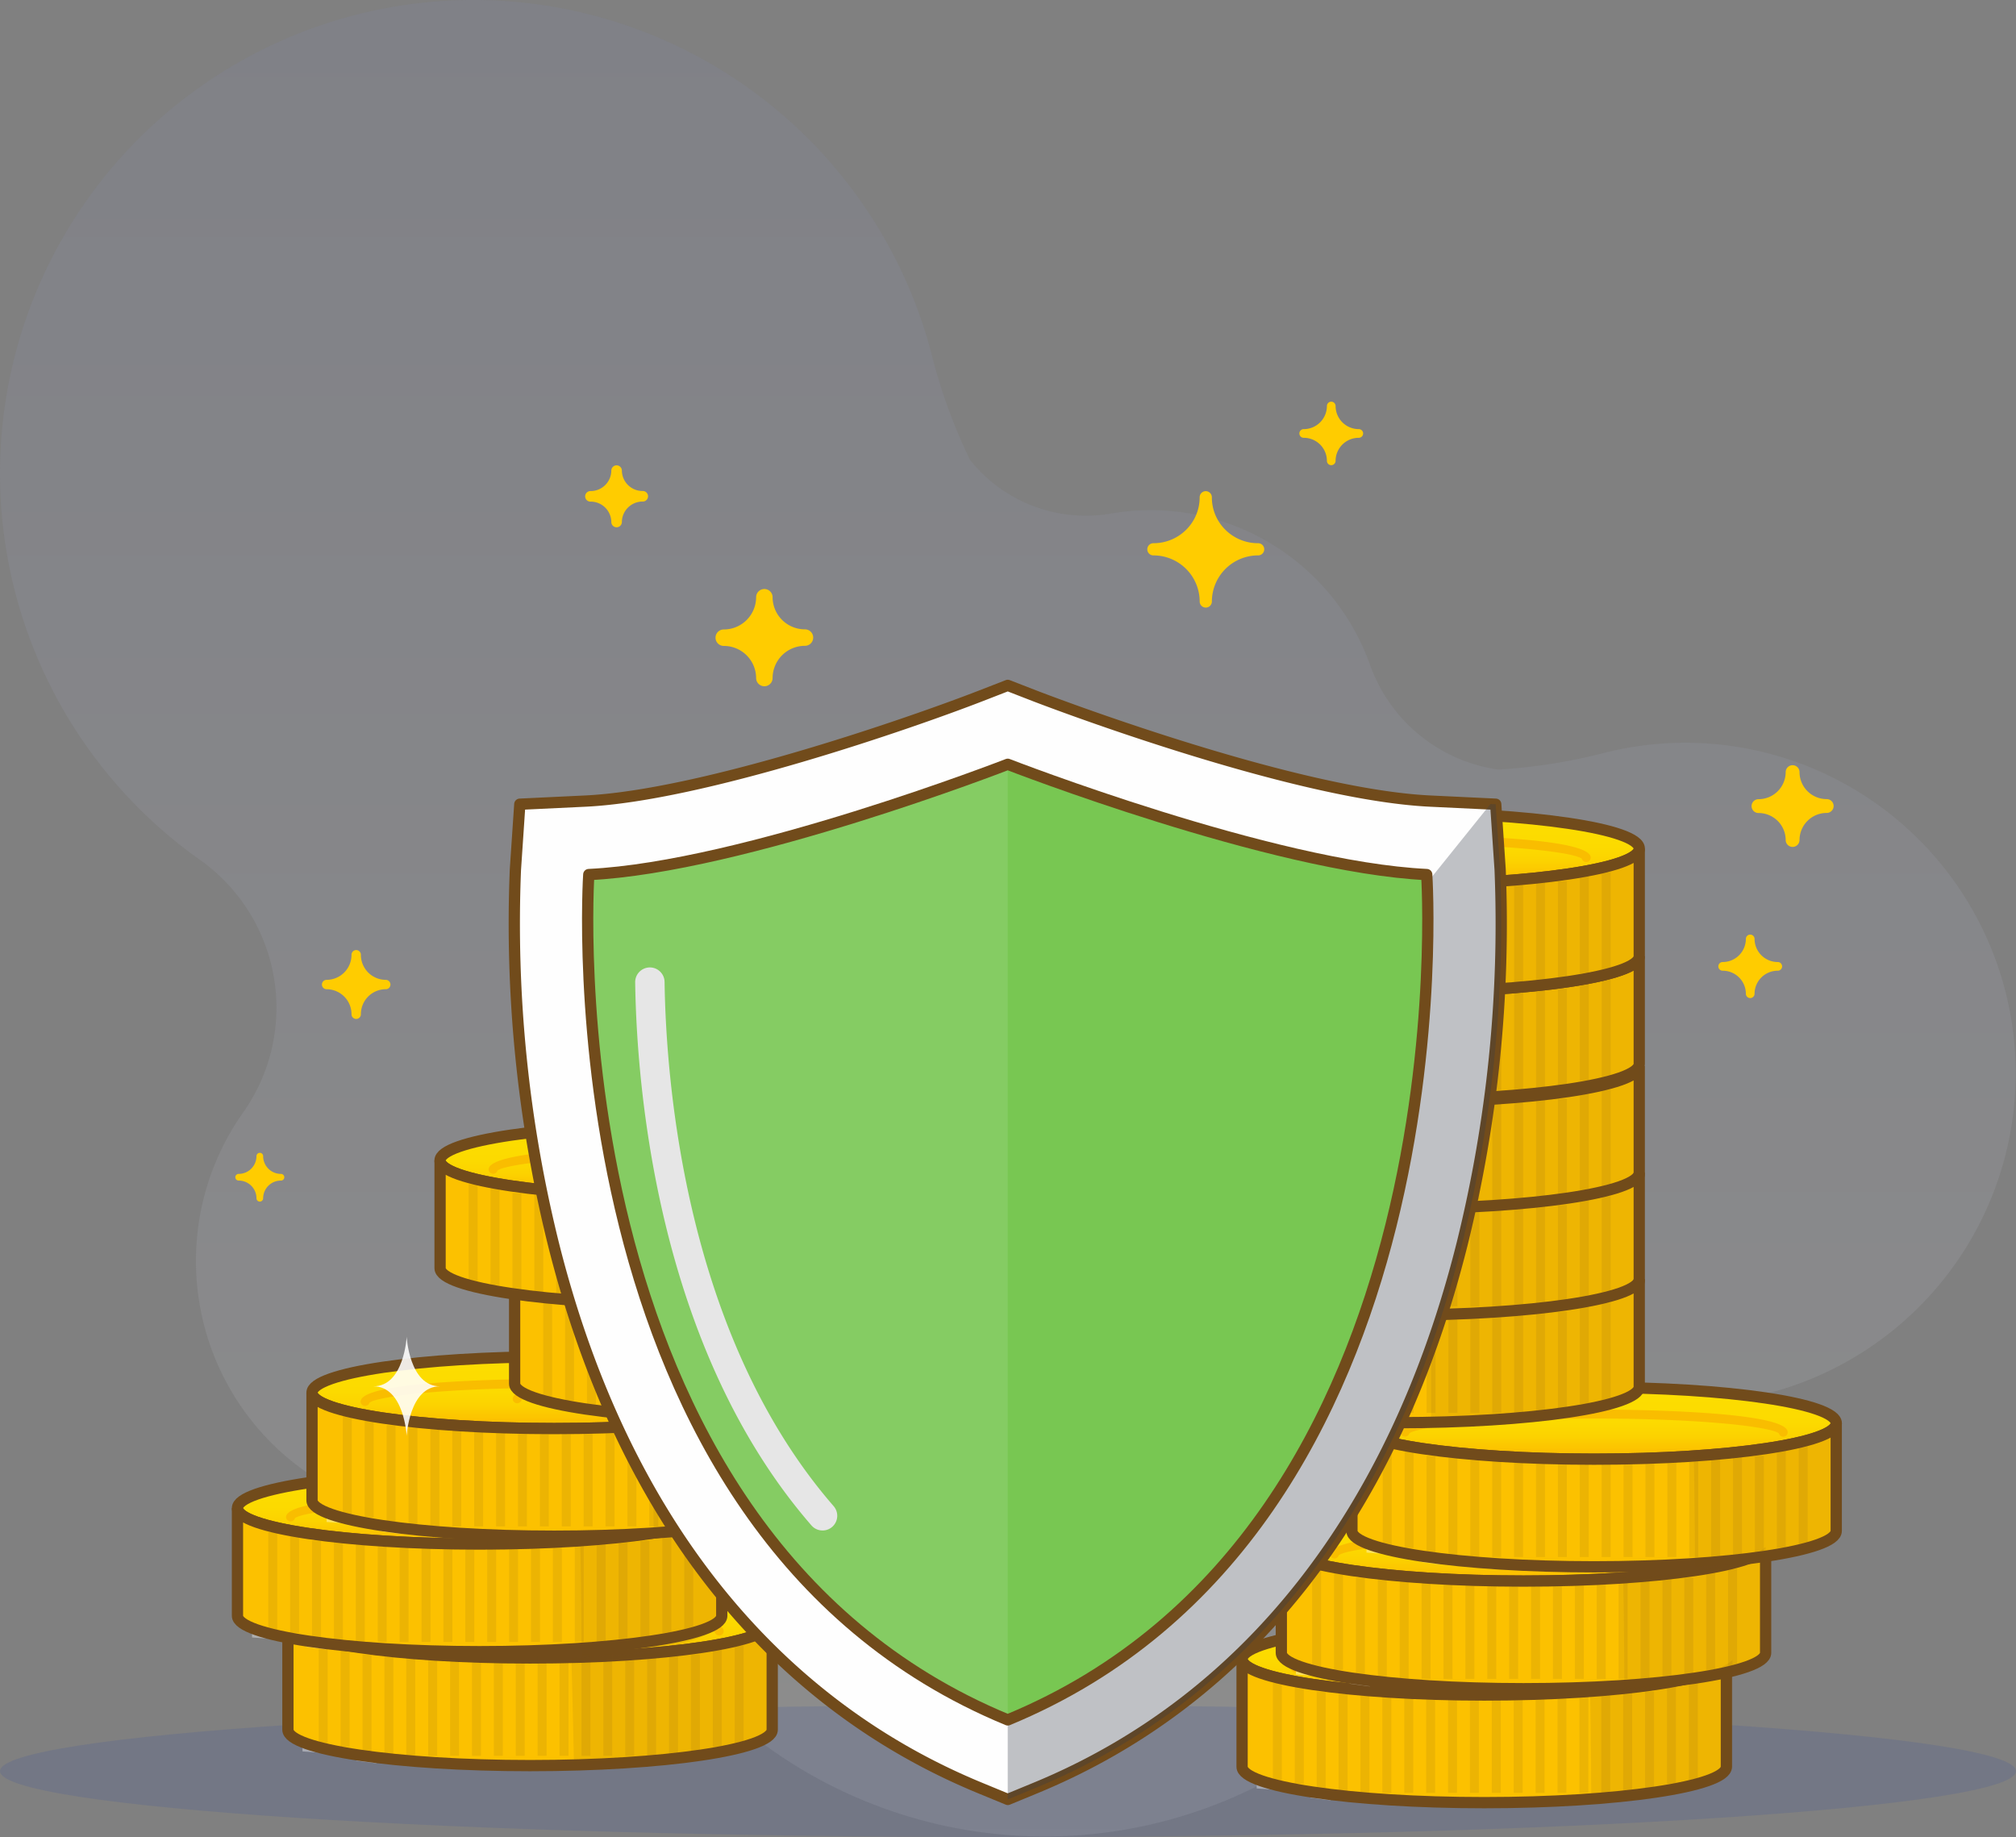 <svg xmlns="http://www.w3.org/2000/svg" xmlns:xlink="http://www.w3.org/1999/xlink" width="358" height="326.22" viewBox="0 0 358 326.22"><rect x="0" y="0" width="358" height="326.22" fill="#808080" stroke="none"/><defs><style>.a,.m,.t{opacity:0.1;}.a{mix-blend-mode:multiply;isolation:isolate;fill:url(#a);}.b,.h{opacity:0.2;}.c{fill:#425599;}.d{fill:#fc0;}.e,.j,.o,.p,.r,.w{stroke:#714b1b;stroke-width:2px;}.e,.j,.o,.p{stroke-miterlimit:10;}.e{fill:url(#b);}.f{fill:#f9bd00;}.g{fill:#fcdd00;}.h,.l,.m{fill:#714b1b;}.i,.n,.q,.t{fill:#fff;}.i{opacity:0.37;}.j{fill:#fcc100;}.k{opacity:0.11;}.n{opacity:0.88;}.o{fill:url(#h);}.p{fill:url(#i);}.r{fill:#fefefe;}.r,.w{stroke-linejoin:round;}.s{fill:#78c752;}.u{fill:#e6e6e6;}.v{fill:#343b47;opacity:0.31;}.w{fill:none;}</style><linearGradient id="a" x1="0.5" y1="1" x2="0.5" y2="0.004" gradientUnits="objectBoundingBox"><stop offset="0" stop-color="#fff"/><stop offset="1" stop-color="#838dc6"/></linearGradient><linearGradient id="b" x1="0.5" y1="0.133" x2="0.5" y2="0.939" gradientUnits="objectBoundingBox"><stop offset="0" stop-color="#fcdd00"/><stop offset="0.433" stop-color="#fcda00"/><stop offset="0.684" stop-color="#fcd200"/><stop offset="0.889" stop-color="#fcc400"/><stop offset="0.924" stop-color="#fcc100"/></linearGradient><linearGradient id="h" x1="0.649" y1="0.133" x2="0.649" y2="0.939" xlink:href="#b"/><linearGradient id="i" x1="0.957" y1="0.133" x2="0.957" y2="0.939" xlink:href="#b"/></defs><g transform="translate(-794 -373.401)"><path class="a" d="M478.977,302.195a58.774,58.774,0,0,0-15.156,1.98,98.4,98.4,0,0,1-18.108,2.779,28.43,28.43,0,0,1-22.651-18.341,41.363,41.363,0,0,0-46.285-27.088,26.313,26.313,0,0,1-24.837-9.552,98.374,98.374,0,0,1-6.566-17.746A84.072,84.072,0,1,0,215.3,323.075a32.187,32.187,0,0,1,7.615,44.685,45.669,45.669,0,0,0,53.457,69.145,8.051,8.051,0,0,1,9.854,4.323A84.088,84.088,0,0,0,447.4,430.012a15.992,15.992,0,0,1,18.628-11.853,58.7,58.7,0,1,0,12.95-115.965Z" transform="translate(614.323 203.101)"/><g class="b" transform="translate(794 676.198)"><path class="c" d="M597.435,1697.341c0,6.468-80.141,11.712-179,11.712s-179-5.244-179-11.712,80.141-11.711,179-11.711S597.435,1690.872,597.435,1697.341Z" transform="translate(-239.435 -1685.629)"/></g><g transform="translate(-22 -10)"><path class="d" d="M11.39,148.781A4.435,4.435,0,0,0,6.944,153.2a.833.833,0,1,1-1.665,0,4.435,4.435,0,0,0-4.447-4.414.833.833,0,0,1,0-1.665,4.442,4.442,0,0,0,4.447-4.428.833.833,0,1,1,1.665,0,4.442,4.442,0,0,0,4.447,4.428.833.833,0,0,1,0,1.665Zm0,0" transform="translate(873.142 410.28)"/><path class="d" d="M8.1,146.783a3.156,3.156,0,0,0-3.164,3.14.592.592,0,1,1-1.185,0,3.156,3.156,0,0,0-3.164-3.14.592.592,0,1,1,0-1.185,3.161,3.161,0,0,0,3.164-3.15.592.592,0,1,1,1.185,0A3.161,3.161,0,0,0,8.1,145.6a.592.592,0,1,1,0,1.185Zm0,0" transform="translate(857.793 446.26)"/></g><g transform="translate(358 53)"><path class="d" d="M244.1,234.918a8.194,8.194,0,0,1-5.813-2.388,8.077,8.077,0,0,1-2.4-5.771,1.083,1.083,0,1,0-2.166,0,8.077,8.077,0,0,1-2.4,5.771,8.194,8.194,0,0,1-5.813,2.388,1.083,1.083,0,0,0,0,2.166,8.209,8.209,0,0,1,8.217,8.183,1.083,1.083,0,0,0,2.166,0,8.209,8.209,0,0,1,8.216-8.183,1.083,1.083,0,1,0,0-2.166Zm0,0" transform="translate(415.313 181.945)"/><path class="d" d="M10.55,148.27a4.108,4.108,0,0,0-4.119,4.088.771.771,0,1,1-1.542,0A4.108,4.108,0,0,0,.771,148.27a.771.771,0,1,1,0-1.542,4.115,4.115,0,0,0,4.119-4.1.771.771,0,1,1,1.542,0,4.115,4.115,0,0,0,4.119,4.1.771.771,0,1,1,0,1.542Zm0,0" transform="translate(666.742 249.875)"/></g><g transform="translate(226 102)"><path class="d" d="M10.55,148.27a4.108,4.108,0,0,0-4.119,4.088.771.771,0,1,1-1.542,0A4.108,4.108,0,0,0,.771,148.27a.771.771,0,1,1,0-1.542,4.115,4.115,0,0,0,4.119-4.1.771.771,0,1,1,1.542,0,4.115,4.115,0,0,0,4.119,4.1.771.771,0,1,1,0,1.542Zm0,0" transform="translate(873.142 295.508)"/><path class="d" d="M215.866,8.491a4.814,4.814,0,0,1,4.827,4.79,1.229,1.229,0,1,0,2.458,0,4.822,4.822,0,0,1,4.827-4.805,1.229,1.229,0,1,0,0-2.458,4.814,4.814,0,0,1-4.827-4.79,1.229,1.229,0,1,0-2.458,0,4.822,4.822,0,0,1-4.827,4.805,1.229,1.229,0,1,0,0,2.458Zm0,0" transform="translate(664.407 407.285)"/></g><g transform="translate(243 -115)"><path class="d" d="M216.1,10.108a5.731,5.731,0,0,1,5.746,5.7,1.463,1.463,0,0,0,2.926,0,5.74,5.74,0,0,1,5.746-5.72,1.463,1.463,0,1,0,0-2.926,5.731,5.731,0,0,1-5.746-5.7,1.463,1.463,0,0,0-2.926,0,5.74,5.74,0,0,1-5.746,5.72,1.463,1.463,0,1,0,0,2.926Zm0,0" transform="translate(463.426 592.996)"/><path class="d" d="M215.574,6.472a3.669,3.669,0,0,1,3.679,3.651.937.937,0,0,0,1.873,0,3.675,3.675,0,0,1,3.679-3.663.937.937,0,1,0,0-1.873A3.669,3.669,0,0,1,221.126.936a.937.937,0,0,0-1.873,0A3.675,3.675,0,0,1,215.574,4.6a.937.937,0,1,0,0,1.873Zm0,0" transform="translate(440.306 571.005)"/></g><g transform="translate(701.743 344.701)"><g transform="translate(312.826 275.075)"><g transform="translate(0)"><g transform="translate(0 41.879)"><ellipse class="e" cx="43.005" cy="6.371" rx="43.005" ry="6.371" transform="translate(0.001)"/><g transform="translate(8.63 3.935)"><path class="f" d="M319.807,233.568a.8.8,0,0,1-.771-.6c-1.351-1.123-13.3-2.638-32.809-2.638s-31.459,1.515-32.811,2.636a.8.8,0,0,1-1.566-.2c0-3.835,28.635-4.03,34.377-4.03s34.377.194,34.377,4.03A.8.8,0,0,1,319.807,233.568Z" transform="translate(-251.85 -228.742)"/></g><path class="g" d="M246.432,230.272c0,3.518,19.255,6.371,43,6.371s43-2.853,43-6.371v19.113c0,3.518-19.253,6.371-43,6.371s-43-2.853-43-6.371Z" transform="translate(-246.432 -223.9)"/><path class="h" d="M246.432,246.718s69.086,7.167,86.009-11.946v11.946s-2.986,6.371-43,6.371S246.432,246.718,246.432,246.718Z" transform="translate(-246.432 -221.233)"/><path class="i" d="M254.47,252.671l-6.412-.474V232.022l6.836,1.091Z" transform="translate(-245.468 -222.863)"/><path class="i" d="M257.624,253.706l-3.571-.474V233.057l3.807,1.091Z" transform="translate(-241.914 -222.25)"/><path class="j" d="M246.432,230.272c0,3.518,19.255,6.371,43,6.371s43-2.853,43-6.371v19.113c0,3.518-19.253,6.371-43,6.371s-43-2.853-43-6.371Z" transform="translate(-246.432 -223.9)"/><g class="k" transform="translate(5.47 10.552)"><rect class="l" width="1.593" height="17.973"/><g transform="translate(3.889)"><rect class="l" width="1.593" height="17.973"/></g><g transform="translate(7.776 1.593)"><rect class="l" width="1.593" height="17.973"/></g><g transform="translate(11.664 1.593)"><rect class="l" width="1.593" height="17.973"/></g><g transform="translate(15.551 1.593)"><rect class="l" width="1.593" height="17.973"/></g><g transform="translate(19.44 1.593)"><rect class="l" width="1.593" height="17.973"/></g><g transform="translate(23.327 1.593)"><rect class="l" width="1.593" height="17.973"/></g><g transform="translate(27.214 1.593)"><rect class="l" width="1.593" height="17.973"/></g><g transform="translate(31.103 1.593)"><rect class="l" width="1.593" height="17.973"/></g><g transform="translate(34.99 1.593)"><rect class="l" width="1.593" height="17.973"/></g><g transform="translate(38.878 1.593)"><rect class="l" width="1.593" height="17.973"/></g><g transform="translate(42.765 1.593)"><rect class="l" width="1.593" height="17.973"/></g><g transform="translate(46.654 1.593)"><rect class="l" width="1.593" height="17.973"/></g><g transform="translate(50.541 1.593)"><rect class="l" width="1.593" height="17.973"/></g><g transform="translate(54.428 1.593)"><rect class="l" width="1.593" height="17.973"/></g><g transform="translate(58.316 1.593)"><rect class="l" width="1.593" height="17.973"/></g><g transform="translate(62.203 1.593)"><rect class="l" width="1.593" height="17.973"/></g><g transform="translate(66.092 1.593)"><rect class="l" width="1.593" height="17.973"/></g><g transform="translate(69.979)"><rect class="l" width="1.593" height="17.973"/></g><g transform="translate(73.868)"><rect class="l" width="1.593" height="17.973"/></g></g></g><g transform="translate(6.968 21.646)"><ellipse class="e" cx="43.005" cy="6.371" rx="43.005" ry="6.371" transform="translate(0)"/><g transform="translate(8.628 3.935)"><path class="f" d="M324.183,220.863a.8.8,0,0,1-.771-.594c-1.351-1.121-13.3-2.638-32.809-2.638s-31.46,1.516-32.813,2.638a.8.8,0,0,1-1.566-.2c0-3.834,28.636-4.028,34.378-4.028s34.377.194,34.377,4.028A.8.8,0,0,1,324.183,220.863Z" transform="translate(-256.224 -216.039)"/></g><path class="g" d="M250.807,217.568c0,3.52,19.255,6.371,43,6.371s43-2.851,43-6.371v19.113c0,3.52-19.253,6.371-43,6.371s-43-2.851-43-6.371Z" transform="translate(-250.807 -211.198)"/><path class="h" d="M250.807,234.014s69.086,7.167,86.009-11.946v11.946s-2.986,6.371-43,6.371S250.807,234.014,250.807,234.014Z" transform="translate(-250.807 -208.53)"/><path class="i" d="M258.844,239.968l-6.412-.474V219.318l6.836,1.091Z" transform="translate(-249.844 -210.16)"/><path class="i" d="M262,241l-3.571-.474V220.353l3.807,1.091Z" transform="translate(-246.289 -209.546)"/><path class="j" d="M250.807,217.568c0,3.52,19.255,6.371,43,6.371s43-2.851,43-6.371v19.113c0,3.52-19.253,6.371-43,6.371s-43-2.851-43-6.371Z" transform="translate(-250.807 -211.198)"/><g class="k" transform="translate(5.47 10.552)"><rect class="l" width="1.593" height="17.973"/><g transform="translate(3.889)"><rect class="l" width="1.593" height="17.973"/></g><g transform="translate(7.776 1.593)"><rect class="l" width="1.593" height="17.973"/></g><g transform="translate(11.664 1.593)"><rect class="l" width="1.593" height="17.973"/></g><g transform="translate(15.551 1.593)"><rect class="l" width="1.593" height="17.973"/></g><g transform="translate(19.438 1.593)"><rect class="l" width="1.593" height="17.973"/></g><g transform="translate(23.327 1.593)"><rect class="l" width="1.593" height="17.973"/></g><g transform="translate(27.214 1.593)"><rect class="l" width="1.593" height="17.973"/></g><g transform="translate(31.103 1.593)"><rect class="l" width="1.593" height="17.973"/></g><g transform="translate(34.99 1.593)"><rect class="l" width="1.593" height="17.973"/></g><g transform="translate(38.878 1.593)"><rect class="l" width="1.593" height="17.973"/></g><g transform="translate(42.765 1.593)"><rect class="l" width="1.593" height="17.973"/></g><g transform="translate(46.652 1.593)"><rect class="l" width="1.593" height="17.973"/></g><g transform="translate(50.541 1.593)"><rect class="l" width="1.593" height="17.973"/></g><g transform="translate(54.428 1.593)"><rect class="l" width="1.593" height="17.973"/></g><g transform="translate(58.316 1.593)"><rect class="l" width="1.593" height="17.973"/></g><g transform="translate(62.203 1.593)"><rect class="l" width="1.593" height="17.973"/></g><g transform="translate(66.092 1.593)"><rect class="l" width="1.593" height="17.973"/></g><g transform="translate(69.979)"><rect class="l" width="1.593" height="17.973"/></g><g transform="translate(73.866)"><rect class="l" width="1.593" height="17.973"/></g></g></g><g transform="translate(19.507)"><ellipse class="e" cx="43.005" cy="6.371" rx="43.005" ry="6.371"/><g transform="translate(8.628 3.935)"><path class="f" d="M332.055,207.275a.8.8,0,0,1-.771-.6c-1.351-1.123-13.3-2.638-32.811-2.638s-31.459,1.515-32.811,2.638a.8.8,0,0,1-1.566-.2c0-3.835,28.635-4.03,34.377-4.03s34.378.194,34.378,4.03A.8.8,0,0,1,332.055,207.275Z" transform="translate(-264.096 -202.449)"/></g><path class="g" d="M258.679,203.978c0,3.52,19.253,6.371,43,6.371s43-2.851,43-6.371v19.113c0,3.52-19.253,6.371-43,6.371s-43-2.851-43-6.371Z" transform="translate(-258.679 -197.608)"/><path class="h" d="M258.679,220.424s69.086,7.167,86.009-11.946v11.946s-2.986,6.371-43,6.371S258.679,220.424,258.679,220.424Z" transform="translate(-258.679 -194.94)"/><path class="i" d="M266.716,226.378,260.3,225.9V205.728l6.835,1.091Z" transform="translate(-257.716 -196.57)"/><path class="i" d="M269.871,227.413l-3.571-.474V206.763l3.807,1.091Z" transform="translate(-254.162 -195.956)"/><path class="j" d="M258.679,203.978c0,3.52,19.253,6.371,43,6.371s43-2.851,43-6.371v19.113c0,3.52-19.253,6.371-43,6.371s-43-2.851-43-6.371Z" transform="translate(-258.679 -197.608)"/><g class="k" transform="translate(5.47 10.552)"><rect class="l" width="1.593" height="17.973"/><g transform="translate(3.887)"><rect class="l" width="1.593" height="17.973"/></g><g transform="translate(7.776 1.593)"><rect class="l" width="1.593" height="17.973"/></g><g transform="translate(11.663 1.593)"><rect class="l" width="1.593" height="17.973"/></g><g transform="translate(15.551 1.593)"><rect class="l" width="1.593" height="17.973"/></g><g transform="translate(19.438 1.593)"><rect class="l" width="1.593" height="17.973"/></g><g transform="translate(23.325 1.593)"><rect class="l" width="1.593" height="17.973"/></g><g transform="translate(27.214 1.593)"><rect class="l" width="1.593" height="17.973"/></g><g transform="translate(31.101 1.593)"><rect class="l" width="1.593" height="17.973"/></g><g transform="translate(34.99 1.593)"><rect class="l" width="1.593" height="17.973"/></g><g transform="translate(38.877 1.593)"><rect class="l" width="1.593" height="17.973"/></g><g transform="translate(42.765 1.593)"><rect class="l" width="1.593" height="17.973"/></g><g transform="translate(46.652 1.593)"><rect class="l" width="1.593" height="17.973"/></g><g transform="translate(50.539 1.593)"><rect class="l" width="1.593" height="17.973"/></g><g transform="translate(54.428 1.593)"><rect class="l" width="1.593" height="17.973"/></g><g transform="translate(58.315 1.593)"><rect class="l" width="1.593" height="17.973"/></g><g transform="translate(62.203 1.593)"><rect class="l" width="1.593" height="17.973"/></g><g transform="translate(66.09 1.593)"><rect class="l" width="1.593" height="17.973"/></g><g transform="translate(69.979)"><rect class="l" width="1.593" height="17.973"/></g><g transform="translate(73.866)"><rect class="l" width="1.593" height="17.973"/></g></g></g><path class="m" d="M314.228,217.75v19.113s-3.434,5.293-25.094,6.081c0,0-.048-14.387-.221-19.711C288.913,223.234,308.525,222.7,314.228,217.75Z" transform="translate(-221.251 -189.444)"/><path class="m" d="M322.1,204.16v19.113s-3.434,5.293-25.094,6.081c0,0-.049-14.387-.221-19.71C296.785,209.644,316.4,209.106,322.1,204.16Z" transform="translate(-216.584 -197.5)"/></g><path class="m" d="M310.539,230.362v19.113s-3.434,5.293-25.094,6.083c0,0-.049-14.389-.221-19.71C285.224,235.847,304.834,235.309,310.539,230.362Z" transform="translate(-223.437 -181.968)"/></g><g transform="translate(134.426 266.077)"><ellipse class="e" cx="43.005" cy="6.371" rx="43.005" ry="6.371" transform="translate(8.959 44.3)"/><g transform="translate(17.588 48.235)"><path class="f" d="M213.425,229.439a.8.8,0,0,1-.771-.594c-1.351-1.123-13.3-2.639-32.809-2.639s-31.459,1.516-32.809,2.638a.8.8,0,0,1-1.567-.2c0-3.835,28.636-4.03,34.377-4.03s34.377.194,34.377,4.03A.8.8,0,0,1,213.425,229.439Z" transform="translate(-145.468 -224.613)"/></g><path class="g" d="M140.051,226.142c0,3.518,19.253,6.371,43,6.371s43-2.853,43-6.371v19.113c0,3.518-19.253,6.371-43,6.371s-43-2.853-43-6.371Z" transform="translate(-131.091 -175.471)"/><path class="h" d="M140.051,242.588s69.086,7.167,86.009-11.946v11.946s-2.986,6.371-43,6.371S140.051,242.588,140.051,242.588Z" transform="translate(-131.091 -172.804)"/><path class="i" d="M148.088,248.542l-6.412-.474V227.892l6.836,1.091Z" transform="translate(-130.128 -174.434)"/><path class="i" d="M151.243,249.577l-3.571-.474V228.927l3.807,1.091Z" transform="translate(-126.574 -173.82)"/><path class="j" d="M140.051,226.142c0,3.518,19.253,6.371,43,6.371s43-2.853,43-6.371v19.113c0,3.518-19.253,6.371-43,6.371s-43-2.853-43-6.371Z" transform="translate(-131.091 -175.471)"/><g class="k" transform="translate(14.429 54.853)"><rect class="l" width="1.593" height="17.973"/><g transform="translate(3.888)"><rect class="l" width="1.593" height="17.973"/></g><g transform="translate(7.776 1.593)"><rect class="l" width="1.593" height="17.973"/></g><g transform="translate(11.663 1.593)"><rect class="l" width="1.593" height="17.973"/></g><g transform="translate(15.551 1.593)"><rect class="l" width="1.593" height="17.973"/></g><g transform="translate(19.439 1.593)"><rect class="l" width="1.593" height="17.973"/></g><g transform="translate(23.327 1.593)"><rect class="l" width="1.593" height="17.973"/></g><g transform="translate(27.215 1.593)"><rect class="l" width="1.593" height="17.973"/></g><g transform="translate(31.102 1.593)"><rect class="l" width="1.593" height="17.973"/></g><g transform="translate(34.989 1.593)"><rect class="l" width="1.593" height="17.973"/></g><g transform="translate(38.877 1.593)"><rect class="l" width="1.593" height="17.973"/></g><g transform="translate(42.765 1.593)"><rect class="l" width="1.593" height="17.973"/></g><g transform="translate(46.653 1.593)"><rect class="l" width="1.593" height="17.973"/></g><g transform="translate(50.541 1.593)"><rect class="l" width="1.593" height="17.973"/></g><g transform="translate(54.429 1.593)"><rect class="l" width="1.593" height="17.973"/></g><g transform="translate(58.316 1.593)"><rect class="l" width="1.593" height="17.973"/></g><g transform="translate(62.203 1.593)"><rect class="l" width="1.593" height="17.973"/></g><g transform="translate(66.091 1.593)"><rect class="l" width="1.593" height="17.973"/></g><g transform="translate(69.979)"><rect class="l" width="1.593" height="17.973"/></g><g transform="translate(73.867)"><rect class="l" width="1.593" height="17.973"/></g></g><path class="h" d="M134.426,229.885s69.086,7.167,86.009-11.946v11.946s-2.986,6.371-43,6.371S134.426,229.885,134.426,229.885Z" transform="translate(-134.426 -180.334)"/><path class="i" d="M145.618,236.873l-3.571-.474V216.224l3.807,1.091Z" transform="translate(-129.908 -181.35)"/><g transform="translate(0 24.067)"><ellipse class="e" cx="43.005" cy="6.371" rx="43.005" ry="6.371"/><g transform="translate(8.627 3.936)"><path class="f" d="M207.8,216.735a.8.8,0,0,1-.771-.6c-1.351-1.121-13.3-2.636-32.809-2.636s-31.459,1.515-32.811,2.636a.8.8,0,0,1-1.567-.2c0-3.834,28.638-4.028,34.378-4.028s34.377.194,34.377,4.028A.8.8,0,0,1,207.8,216.735Z" transform="translate(-139.842 -211.91)"/></g><path class="g" d="M134.426,213.439c0,3.518,19.253,6.371,43,6.371s43-2.853,43-6.371v19.113c0,3.518-19.255,6.371-43,6.371s-43-2.853-43-6.371Z" transform="translate(-134.426 -207.068)"/><path class="i" d="M142.463,235.839l-6.412-.474V215.189l6.836,1.091Z" transform="translate(-133.463 -206.031)"/><path class="j" d="M134.426,213.439c0,3.518,19.253,6.371,43,6.371s43-2.853,43-6.371v19.113c0,3.518-19.255,6.371-43,6.371s-43-2.853-43-6.371Z" transform="translate(-134.426 -207.068)"/><g class="k" transform="translate(5.47 10.552)"><rect class="l" width="1.593" height="17.974"/><g transform="translate(3.888)"><rect class="l" width="1.593" height="17.974"/></g><g transform="translate(7.776 1.593)"><rect class="l" width="1.593" height="17.974"/></g><g transform="translate(11.663 1.593)"><rect class="l" width="1.593" height="17.974"/></g><g transform="translate(15.551 1.593)"><rect class="l" width="1.593" height="17.974"/></g><g transform="translate(19.438 1.593)"><rect class="l" width="1.593" height="17.974"/></g><g transform="translate(23.326 1.593)"><rect class="l" width="1.593" height="17.974"/></g><g transform="translate(27.214 1.593)"><rect class="l" width="1.593" height="17.974"/></g><g transform="translate(31.102 1.593)"><rect class="l" width="1.593" height="17.974"/></g><g transform="translate(34.989 1.593)"><rect class="l" width="1.593" height="17.974"/></g><g transform="translate(38.877 1.593)"><rect class="l" width="1.593" height="17.974"/></g><g transform="translate(42.765 1.593)"><rect class="l" width="1.593" height="17.974"/></g><g transform="translate(46.653 1.593)"><rect class="l" width="1.593" height="17.974"/></g><g transform="translate(50.54 1.593)"><rect class="l" width="1.593" height="17.974"/></g><g transform="translate(54.428 1.593)"><rect class="l" width="1.593" height="17.974"/></g><g transform="translate(58.316 1.593)"><rect class="l" width="1.593" height="17.974"/></g><g transform="translate(62.203 1.593)"><rect class="l" width="1.593" height="17.974"/></g><g transform="translate(66.091 1.593)"><rect class="l" width="1.593" height="17.974"/></g><g transform="translate(69.979)"><rect class="l" width="1.593" height="17.974"/></g><g transform="translate(73.867)"><rect class="l" width="1.593" height="17.974"/></g></g></g><ellipse class="e" cx="43.005" cy="6.371" rx="43.005" ry="6.371" transform="translate(13.238 3.559)"/><g transform="translate(21.866 7.494)"><path class="f" d="M216.113,203.86a.8.8,0,0,1-.771-.6c-1.352-1.121-13.3-2.638-32.811-2.638s-31.457,1.516-32.809,2.638a.8.8,0,0,1-1.567-.2c0-3.835,28.636-4.03,34.377-4.03s34.378.194,34.378,4.03A.8.8,0,0,1,216.113,203.86Z" transform="translate(-148.154 -199.034)"/></g><path class="g" d="M142.737,200.564c0,3.518,19.255,6.371,43,6.371s43-2.853,43-6.371v19.113c0,3.518-19.253,6.371-43,6.371s-43-2.853-43-6.371Z" transform="translate(-129.499 -190.633)"/><path class="h" d="M142.737,217.01s69.086,7.167,86.009-11.946V217.01s-2.986,6.371-43,6.371S142.737,217.01,142.737,217.01Z" transform="translate(-129.499 -187.966)"/><path class="i" d="M150.775,222.963l-6.412-.474V202.314L151.2,203.4Z" transform="translate(-128.536 -189.596)"/><path class="i" d="M153.929,224l-3.571-.474V203.349l3.807,1.091Z" transform="translate(-124.982 -188.982)"/><path class="j" d="M142.737,200.564c0,3.518,19.255,6.371,43,6.371s43-2.853,43-6.371v19.113c0,3.518-19.253,6.371-43,6.371s-43-2.853-43-6.371Z" transform="translate(-129.499 -190.633)"/><g class="k" transform="translate(18.708 14.111)"><rect class="l" width="1.593" height="17.974"/><g transform="translate(3.888)"><rect class="l" width="1.593" height="17.974"/></g><g transform="translate(7.776 1.593)"><rect class="l" width="1.593" height="17.974"/></g><g transform="translate(11.663 1.593)"><rect class="l" width="1.593" height="17.974"/></g><g transform="translate(15.551 1.593)"><rect class="l" width="1.593" height="17.974"/></g><g transform="translate(19.439 1.593)"><rect class="l" width="1.593" height="17.974"/></g><g transform="translate(23.327 1.593)"><rect class="l" width="1.593" height="17.974"/></g><g transform="translate(27.215 1.593)"><rect class="l" width="1.593" height="17.974"/></g><g transform="translate(31.102 1.593)"><rect class="l" width="1.593" height="17.974"/></g><g transform="translate(34.99 1.593)"><rect class="l" width="1.593" height="17.974"/></g><g transform="translate(38.877 1.593)"><rect class="l" width="1.593" height="17.974"/></g><g transform="translate(42.765 1.593)"><rect class="l" width="1.593" height="17.974"/></g><g transform="translate(46.653 1.593)"><rect class="l" width="1.593" height="17.974"/></g><g transform="translate(50.541 1.593)"><rect class="l" width="1.593" height="17.974"/></g><g transform="translate(54.429 1.593)"><rect class="l" width="1.593" height="17.974"/></g><g transform="translate(58.316 1.593)"><rect class="l" width="1.593" height="17.974"/></g><g transform="translate(62.203 1.593)"><rect class="l" width="1.593" height="17.974"/></g><g transform="translate(66.091 1.593)"><rect class="l" width="1.593" height="17.974"/></g><g transform="translate(69.979)"><rect class="l" width="1.593" height="17.974"/></g><g transform="translate(73.867)"><rect class="l" width="1.593" height="17.974"/></g></g><path class="n" d="M161.411,203.129c-5.462,0-5.917,8.8-5.917,8.8s-.454-8.8-5.916-8.8c5.462,0,5.916-8.8,5.916-8.8S155.949,203.129,161.411,203.129Z" transform="translate(-125.444 -194.329)"/><path class="m" d="M207.676,226.5v19.113s-13.894,5.011-35.552,5.8c0,0-.3-13.792-.471-19.113C171.652,232.3,201.972,231.447,207.676,226.5Z" transform="translate(-112.359 -175.259)"/><path class="m" d="M197.966,214.237V233.35s-3.434,5.293-25.094,6.083c0,0-.049-14.389-.221-19.71C172.651,219.722,192.261,219.184,197.966,214.237Z" transform="translate(-111.767 -182.528)"/><path class="m" d="M206,200.654v19.113s-3.434,5.293-25.094,6.083c0,0-.049-14.389-.221-19.71C180.685,206.139,200.3,205.6,206,200.654Z" transform="translate(-107.005 -190.58)"/></g><g transform="translate(170.397 224.85)"><g transform="translate(12.906 48.235)"><path class="f" d="M233.072,203.553a.8.8,0,0,1-.771-.594c-1.351-1.123-13.3-2.638-32.809-2.638s-31.459,1.515-32.811,2.638a.8.8,0,0,1-1.567-.2c0-3.834,28.638-4.028,34.378-4.028s34.377.194,34.377,4.028A.8.8,0,0,1,233.072,203.553Z" transform="translate(-165.113 -198.729)"/></g><path class="h" d="M251.331,204s-69.086,7.167-86.009-11.946V204s2.986,6.371,43,6.371S251.331,204,251.331,204Z" transform="translate(-152.083 -154.45)"/><path class="i" d="M209.547,210.989l3.571-.474V190.34l-3.807,1.091Z" transform="translate(-126.008 -155.466)"/><g transform="translate(13.239 24.067)"><ellipse class="o" cx="43.005" cy="6.371" rx="43.005" ry="6.371"/><g transform="translate(8.628 3.934)"><path class="f" d="M238.7,190.851a.8.8,0,0,1-.771-.594c-1.351-1.123-13.3-2.639-32.809-2.639s-31.459,1.516-32.809,2.639a.8.8,0,0,1-1.567-.2c0-3.834,28.636-4.03,34.377-4.03s34.377.2,34.377,4.03A.8.8,0,0,1,238.7,190.851Z" transform="translate(-170.739 -186.025)"/></g><path class="g" d="M251.331,187.555c0,3.518-19.253,6.371-43,6.371s-43-2.853-43-6.371v19.113c0,3.518,19.253,6.371,43,6.371s43-2.853,43-6.371Z" transform="translate(-165.322 -181.184)"/><path class="i" d="M213.829,209.955l6.412-.474V189.305l-6.836,1.091Z" transform="translate(-136.82 -180.147)"/><path class="j" d="M251.331,187.555c0,3.518-19.253,6.371-43,6.371s-43-2.853-43-6.371v19.113c0,3.518,19.253,6.371,43,6.371s43-2.853,43-6.371Z" transform="translate(-165.322 -181.184)"/><g class="k" transform="translate(5.08 10.552)"><g transform="translate(73.866)"><rect class="l" width="1.593" height="17.974"/></g><g transform="translate(69.978)"><rect class="l" width="1.593" height="17.974"/></g><g transform="translate(66.091 1.593)"><rect class="l" width="1.593" height="17.974"/></g><g transform="translate(62.203 1.593)"><rect class="l" width="1.593" height="17.974"/></g><g transform="translate(58.316 1.593)"><rect class="l" width="1.593" height="17.974"/></g><g transform="translate(54.428 1.593)"><rect class="l" width="1.593" height="17.974"/></g><g transform="translate(50.54 1.593)"><rect class="l" width="1.593" height="17.974"/></g><g transform="translate(46.652 1.593)"><rect class="l" width="1.593" height="17.974"/></g><g transform="translate(42.764 1.593)"><rect class="l" width="1.593" height="17.974"/></g><g transform="translate(38.877 1.593)"><rect class="l" width="1.593" height="17.974"/></g><g transform="translate(34.99 1.593)"><rect class="l" width="1.593" height="17.974"/></g><g transform="translate(31.102 1.593)"><rect class="l" width="1.593" height="17.974"/></g><g transform="translate(27.214 1.593)"><rect class="l" width="1.593" height="17.974"/></g><g transform="translate(23.326 1.593)"><rect class="l" width="1.593" height="17.974"/></g><g transform="translate(19.438 1.593)"><rect class="l" width="1.593" height="17.974"/></g><g transform="translate(15.551 1.593)"><rect class="l" width="1.593" height="17.974"/></g><g transform="translate(11.663 1.593)"><rect class="l" width="1.593" height="17.974"/></g><g transform="translate(7.775 1.593)"><rect class="l" width="1.593" height="17.974"/></g><g transform="translate(3.888)"><rect class="l" width="1.593" height="17.974"/></g><rect class="l" width="1.593" height="17.974"/></g></g><ellipse class="p" cx="43.005" cy="6.371" rx="43.005" ry="6.371" transform="translate(0 3.559)"/><g transform="translate(8.628 7.494)"><path class="f" d="M230.386,177.976a.8.8,0,0,1-.771-.6c-1.352-1.121-13.3-2.638-32.811-2.638s-31.459,1.516-32.809,2.638a.8.8,0,0,1-1.567-.2c0-3.835,28.636-4.03,34.377-4.03s34.378.194,34.378,4.03A.8.8,0,0,1,230.386,177.976Z" transform="translate(-162.427 -173.15)"/></g><path class="g" d="M243.019,174.68c0,3.518-19.253,6.371-43,6.371s-43-2.853-43-6.371v19.113c0,3.518,19.255,6.371,43,6.371s43-2.853,43-6.371Z" transform="translate(-157.01 -164.749)"/><path class="h" d="M243.019,191.126s-69.086,7.167-86.009-11.946v11.946s2.986,6.371,43,6.371S243.019,191.126,243.019,191.126Z" transform="translate(-157.01 -162.082)"/><path class="i" d="M205.517,197.079l6.412-.474V176.43l-6.836,1.091Z" transform="translate(-128.508 -163.712)"/><path class="i" d="M201.235,198.114l3.571-.474V177.465L201,178.555Z" transform="translate(-130.935 -163.098)"/><path class="j" d="M243.019,174.68c0,3.518-19.253,6.371-43,6.371s-43-2.853-43-6.371v19.113c0,3.518,19.255,6.371,43,6.371s43-2.853,43-6.371Z" transform="translate(-157.01 -164.749)"/><g class="k" transform="translate(5.08 14.111)"><g transform="translate(73.867)"><rect class="l" width="1.593" height="17.973"/></g><g transform="translate(69.979)"><rect class="l" width="1.593" height="17.973"/></g><g transform="translate(66.091 1.593)"><rect class="l" width="1.593" height="17.973"/></g><g transform="translate(62.203 1.593)"><rect class="l" width="1.593" height="17.973"/></g><g transform="translate(58.316 1.593)"><rect class="l" width="1.593" height="17.973"/></g><g transform="translate(54.429 1.593)"><rect class="l" width="1.593" height="17.973"/></g><g transform="translate(50.541 1.593)"><rect class="l" width="1.593" height="17.973"/></g><g transform="translate(46.653 1.593)"><rect class="l" width="1.593" height="17.973"/></g><g transform="translate(42.765 1.593)"><rect class="l" width="1.593" height="17.973"/></g><g transform="translate(38.877 1.593)"><rect class="l" width="1.593" height="17.973"/></g><g transform="translate(34.99 1.593)"><rect class="l" width="1.593" height="17.973"/></g><g transform="translate(31.102 1.593)"><rect class="l" width="1.593" height="17.973"/></g><g transform="translate(27.214 1.593)"><rect class="l" width="1.593" height="17.973"/></g><g transform="translate(23.327 1.593)"><rect class="l" width="1.593" height="17.973"/></g><g transform="translate(19.439 1.593)"><rect class="l" width="1.593" height="17.973"/></g><g transform="translate(15.551 1.593)"><rect class="l" width="1.593" height="17.973"/></g><g transform="translate(11.664 1.593)"><rect class="l" width="1.593" height="17.973"/></g><g transform="translate(7.776 1.593)"><rect class="l" width="1.593" height="17.973"/></g><g transform="translate(3.888)"><rect class="l" width="1.593" height="17.973"/></g><rect class="l" width="1.593" height="17.973"/></g><path class="n" d="M196.74,177.245c5.462,0,5.917,8.8,5.917,8.8s.456-8.8,5.917-8.8c-5.462,0-5.917-8.8-5.917-8.8S202.2,177.245,196.74,177.245Z" transform="translate(-133.459 -168.445)"/></g><g transform="translate(297.353 173.03)"><g transform="translate(0)"><g transform="translate(0 44.996)"><path class="g" d="M227.672,132.5c0,3.518,19.253,6.371,43,6.371s43-2.853,43-6.371v19.113c0,3.518-19.253,6.371-43,6.371s-43-2.853-43-6.371Z" transform="translate(-227.672 -132.5)"/><path class="h" d="M227.672,148.946s69.086,7.167,86.009-11.946v11.946s-2.986,6.371-43,6.371S227.672,148.946,227.672,148.946Z" transform="translate(-227.672 -129.833)"/><path class="i" d="M235.709,154.9l-6.412-.474V134.25l6.836,1.091Z" transform="translate(-226.709 -131.463)"/><path class="i" d="M238.864,155.934l-3.571-.474V135.285l3.807,1.091Z" transform="translate(-223.155 -130.849)"/><path class="j" d="M227.672,132.5c0,3.518,19.253,6.371,43,6.371s43-2.853,43-6.371v19.113c0,3.518-19.253,6.371-43,6.371s-43-2.853-43-6.371Z" transform="translate(-227.672 -132.5)"/><g class="k" transform="translate(5.47 4.181)"><rect class="l" width="1.593" height="17.974"/><g transform="translate(3.887)"><rect class="l" width="1.593" height="17.974"/></g><g transform="translate(7.776 1.593)"><rect class="l" width="1.593" height="17.974"/></g><g transform="translate(11.663 1.593)"><rect class="l" width="1.593" height="17.974"/></g><g transform="translate(15.551 1.593)"><rect class="l" width="1.593" height="17.974"/></g><g transform="translate(19.438 1.593)"><rect class="l" width="1.593" height="17.974"/></g><g transform="translate(23.325 1.593)"><rect class="l" width="1.593" height="17.974"/></g><g transform="translate(27.214 1.593)"><rect class="l" width="1.593" height="17.974"/></g><g transform="translate(31.101 1.593)"><rect class="l" width="1.593" height="17.974"/></g><g transform="translate(34.99 1.593)"><rect class="l" width="1.593" height="17.974"/></g><g transform="translate(38.877 1.593)"><rect class="l" width="1.593" height="17.974"/></g><g transform="translate(42.765 1.593)"><rect class="l" width="1.593" height="17.974"/></g><g transform="translate(46.652 1.593)"><rect class="l" width="1.593" height="17.974"/></g><g transform="translate(50.539 1.593)"><rect class="l" width="1.593" height="17.974"/></g><g transform="translate(54.428 1.593)"><rect class="l" width="1.593" height="17.974"/></g><g transform="translate(58.315 1.593)"><rect class="l" width="1.593" height="17.974"/></g><g transform="translate(62.204 1.593)"><rect class="l" width="1.593" height="17.974"/></g><g transform="translate(66.091 1.593)"><rect class="l" width="1.593" height="17.974"/></g><g transform="translate(69.979)"><rect class="l" width="1.593" height="17.974"/></g><g transform="translate(73.866)"><rect class="l" width="1.593" height="17.974"/></g></g></g><g transform="translate(0 63.91)"><path class="g" d="M227.672,144.375c0,3.518,19.253,6.371,43,6.371s43-2.853,43-6.371v19.113c0,3.518-19.253,6.371-43,6.371s-43-2.853-43-6.371Z" transform="translate(-227.672 -144.375)"/><path class="h" d="M227.672,160.821s69.086,7.167,86.009-11.946v11.946s-2.986,6.371-43,6.371S227.672,160.821,227.672,160.821Z" transform="translate(-227.672 -141.708)"/><path class="i" d="M235.709,166.774,229.3,166.3V146.125l6.836,1.091Z" transform="translate(-226.709 -143.338)"/><path class="i" d="M238.864,167.809l-3.571-.474V147.16l3.807,1.091Z" transform="translate(-223.155 -142.724)"/><path class="j" d="M227.672,144.375c0,3.518,19.253,6.371,43,6.371s43-2.853,43-6.371v19.113c0,3.518-19.253,6.371-43,6.371s-43-2.853-43-6.371Z" transform="translate(-227.672 -144.375)"/><g class="k" transform="translate(5.47 4.181)"><rect class="l" width="1.593" height="17.974"/><g transform="translate(3.887)"><rect class="l" width="1.593" height="17.974"/></g><g transform="translate(7.776 1.593)"><rect class="l" width="1.593" height="17.974"/></g><g transform="translate(11.663 1.593)"><rect class="l" width="1.593" height="17.974"/></g><g transform="translate(15.551 1.593)"><rect class="l" width="1.593" height="17.974"/></g><g transform="translate(19.438 1.593)"><rect class="l" width="1.593" height="17.974"/></g><g transform="translate(23.325 1.593)"><rect class="l" width="1.593" height="17.974"/></g><g transform="translate(27.214 1.593)"><rect class="l" width="1.593" height="17.974"/></g><g transform="translate(31.101 1.593)"><rect class="l" width="1.593" height="17.974"/></g><g transform="translate(34.99 1.593)"><rect class="l" width="1.593" height="17.974"/></g><g transform="translate(38.877 1.593)"><rect class="l" width="1.593" height="17.974"/></g><g transform="translate(42.765 1.593)"><rect class="l" width="1.593" height="17.974"/></g><g transform="translate(46.652 1.593)"><rect class="l" width="1.593" height="17.974"/></g><g transform="translate(50.539 1.593)"><rect class="l" width="1.593" height="17.974"/></g><g transform="translate(54.428 1.593)"><rect class="l" width="1.593" height="17.974"/></g><g transform="translate(58.315 1.593)"><rect class="l" width="1.593" height="17.974"/></g><g transform="translate(62.204 1.593)"><rect class="l" width="1.593" height="17.974"/></g><g transform="translate(66.091 1.593)"><rect class="l" width="1.593" height="17.974"/></g><g transform="translate(69.979)"><rect class="l" width="1.593" height="17.974"/></g><g transform="translate(73.866)"><rect class="l" width="1.593" height="17.974"/></g></g></g><g transform="translate(0 82.824)"><path class="g" d="M227.672,156.25c0,3.518,19.253,6.371,43,6.371s43-2.853,43-6.371v19.113c0,3.518-19.253,6.371-43,6.371s-43-2.853-43-6.371Z" transform="translate(-227.672 -156.25)"/><path class="h" d="M227.672,172.7s69.086,7.167,86.009-11.946V172.7s-2.986,6.371-43,6.371S227.672,172.7,227.672,172.7Z" transform="translate(-227.672 -153.583)"/><path class="i" d="M235.709,178.649l-6.412-.474V158l6.836,1.091Z" transform="translate(-226.709 -155.213)"/><path class="i" d="M238.864,179.684l-3.571-.474V159.035l3.807,1.091Z" transform="translate(-223.155 -154.599)"/><path class="j" d="M227.672,156.25c0,3.518,19.253,6.371,43,6.371s43-2.853,43-6.371v19.113c0,3.518-19.253,6.371-43,6.371s-43-2.853-43-6.371Z" transform="translate(-227.672 -156.25)"/><g class="k" transform="translate(5.47 4.181)"><rect class="l" width="1.593" height="17.974"/><g transform="translate(3.887)"><rect class="l" width="1.593" height="17.974"/></g><g transform="translate(7.776 1.593)"><rect class="l" width="1.593" height="17.974"/></g><g transform="translate(11.663 1.593)"><rect class="l" width="1.593" height="17.974"/></g><g transform="translate(15.551 1.593)"><rect class="l" width="1.593" height="17.974"/></g><g transform="translate(19.438 1.593)"><rect class="l" width="1.593" height="17.974"/></g><g transform="translate(23.325 1.593)"><rect class="l" width="1.593" height="17.974"/></g><g transform="translate(27.214 1.593)"><rect class="l" width="1.593" height="17.974"/></g><g transform="translate(31.101 1.593)"><rect class="l" width="1.593" height="17.974"/></g><g transform="translate(34.99 1.593)"><rect class="l" width="1.593" height="17.974"/></g><g transform="translate(38.877 1.593)"><rect class="l" width="1.593" height="17.974"/></g><g transform="translate(42.765 1.593)"><rect class="l" width="1.593" height="17.974"/></g><g transform="translate(46.652 1.593)"><rect class="l" width="1.593" height="17.974"/></g><g transform="translate(50.539 1.593)"><rect class="l" width="1.593" height="17.974"/></g><g transform="translate(54.428 1.593)"><rect class="l" width="1.593" height="17.974"/></g><g transform="translate(58.315 1.593)"><rect class="l" width="1.593" height="17.974"/></g><g transform="translate(62.204 1.593)"><rect class="l" width="1.593" height="17.974"/></g><g transform="translate(66.091 1.593)"><rect class="l" width="1.593" height="17.974"/></g><g transform="translate(69.979)"><rect class="l" width="1.593" height="17.974"/></g><g transform="translate(73.866)"><rect class="l" width="1.593" height="17.974"/></g></g></g><g transform="translate(0 25.484)"><path class="g" d="M227.672,120.25c0,3.518,19.253,6.371,43,6.371s43-2.853,43-6.371v19.113c0,3.518-19.253,6.371-43,6.371s-43-2.853-43-6.371Z" transform="translate(-227.672 -120.25)"/><path class="h" d="M227.672,136.7s69.086,7.167,86.009-11.946V136.7s-2.986,6.371-43,6.371S227.672,136.7,227.672,136.7Z" transform="translate(-227.672 -117.583)"/><path class="i" d="M235.709,142.649l-6.412-.474V122l6.836,1.091Z" transform="translate(-226.709 -119.213)"/><path class="i" d="M238.864,143.684l-3.571-.474V123.035l3.807,1.091Z" transform="translate(-223.155 -118.599)"/><path class="j" d="M227.672,120.25c0,3.518,19.253,6.371,43,6.371s43-2.853,43-6.371v19.113c0,3.518-19.253,6.371-43,6.371s-43-2.853-43-6.371Z" transform="translate(-227.672 -120.25)"/><g class="k" transform="translate(5.47 4.181)"><rect class="l" width="1.593" height="17.974"/><g transform="translate(3.887)"><rect class="l" width="1.593" height="17.974"/></g><g transform="translate(7.776 1.593)"><rect class="l" width="1.593" height="17.974"/></g><g transform="translate(11.663 1.593)"><rect class="l" width="1.593" height="17.974"/></g><g transform="translate(15.551 1.593)"><rect class="l" width="1.593" height="17.974"/></g><g transform="translate(19.438 1.593)"><rect class="l" width="1.593" height="17.974"/></g><g transform="translate(23.325 1.593)"><rect class="l" width="1.593" height="17.974"/></g><g transform="translate(27.214 1.593)"><rect class="l" width="1.593" height="17.974"/></g><g transform="translate(31.101 1.593)"><rect class="l" width="1.593" height="17.974"/></g><g transform="translate(34.99 1.593)"><rect class="l" width="1.593" height="17.974"/></g><g transform="translate(38.877 1.593)"><rect class="l" width="1.593" height="17.974"/></g><g transform="translate(42.765 1.593)"><rect class="l" width="1.593" height="17.974"/></g><g transform="translate(46.652 1.593)"><rect class="l" width="1.593" height="17.974"/></g><g transform="translate(50.539 1.593)"><rect class="l" width="1.593" height="17.974"/></g><g transform="translate(54.428 1.593)"><rect class="l" width="1.593" height="17.974"/></g><g transform="translate(58.315 1.593)"><rect class="l" width="1.593" height="17.974"/></g><g transform="translate(62.204 1.593)"><rect class="l" width="1.593" height="17.974"/></g><g transform="translate(66.091 1.593)"><rect class="l" width="1.593" height="17.974"/></g><g transform="translate(69.979)"><rect class="l" width="1.593" height="17.974"/></g><g transform="translate(73.866)"><rect class="l" width="1.593" height="17.974"/></g></g></g><ellipse class="e" cx="43.005" cy="6.371" rx="43.005" ry="6.371" transform="translate(0)"/><g transform="translate(8.628 3.936)"><path class="f" d="M301.048,111.545a.8.8,0,0,1-.771-.594c-1.351-1.123-13.3-2.638-32.811-2.638s-31.459,1.515-32.811,2.638a.8.8,0,0,1-1.566-.2c0-3.834,28.635-4.028,34.377-4.028s34.378.194,34.378,4.028A.8.8,0,0,1,301.048,111.545Z" transform="translate(-233.089 -106.721)"/></g><path class="g" d="M227.672,108.25c0,3.518,19.253,6.371,43,6.371s43-2.853,43-6.371v19.113c0,3.518-19.253,6.371-43,6.371s-43-2.853-43-6.371Z" transform="translate(-227.672 -101.879)"/><path class="h" d="M227.672,124.7s69.086,7.167,86.009-11.946V124.7s-2.986,6.371-43,6.371S227.672,124.7,227.672,124.7Z" transform="translate(-227.672 -99.211)"/><path class="i" d="M235.709,130.649l-6.412-.474V110l6.836,1.091Z" transform="translate(-226.709 -100.842)"/><path class="i" d="M238.864,131.684l-3.571-.474V111.035l3.807,1.091Z" transform="translate(-223.155 -100.228)"/><path class="j" d="M227.672,108.25c0,3.518,19.253,6.371,43,6.371s43-2.853,43-6.371v19.113c0,3.518-19.253,6.371-43,6.371s-43-2.853-43-6.371Z" transform="translate(-227.672 -101.879)"/><g class="k" transform="translate(5.47 10.552)"><rect class="l" width="1.593" height="17.974"/><g transform="translate(3.887)"><rect class="l" width="1.593" height="17.974"/></g><g transform="translate(7.776 1.593)"><rect class="l" width="1.593" height="17.974"/></g><g transform="translate(11.663 1.593)"><rect class="l" width="1.593" height="17.974"/></g><g transform="translate(15.551 1.593)"><rect class="l" width="1.593" height="17.974"/></g><g transform="translate(19.438 1.593)"><rect class="l" width="1.593" height="17.974"/></g><g transform="translate(23.325 1.593)"><rect class="l" width="1.593" height="17.974"/></g><g transform="translate(27.214 1.593)"><rect class="l" width="1.593" height="17.974"/></g><g transform="translate(31.101 1.593)"><rect class="l" width="1.593" height="17.974"/></g><g transform="translate(34.99 1.593)"><rect class="l" width="1.593" height="17.974"/></g><g transform="translate(38.877 1.593)"><rect class="l" width="1.593" height="17.974"/></g><g transform="translate(42.765 1.593)"><rect class="l" width="1.593" height="17.974"/></g><g transform="translate(46.652 1.593)"><rect class="l" width="1.593" height="17.974"/></g><g transform="translate(50.539 1.593)"><rect class="l" width="1.593" height="17.974"/></g><g transform="translate(54.428 1.593)"><rect class="l" width="1.593" height="17.974"/></g><g transform="translate(58.315 1.593)"><rect class="l" width="1.593" height="17.974"/></g><g transform="translate(62.204 1.593)"><rect class="l" width="1.593" height="17.974"/></g><g transform="translate(66.091 1.593)"><rect class="l" width="1.593" height="17.974"/></g><g transform="translate(69.979)"><rect class="l" width="1.593" height="17.974"/></g><g transform="translate(73.866)"><rect class="l" width="1.593" height="17.974"/></g></g><path class="q" d="M248.337,115.8c-7.167,0-7.765,11.548-7.765,11.548s-.6-11.548-7.765-11.548c7.167,0,7.765-11.548,7.765-11.548S241.17,115.8,248.337,115.8Z" transform="translate(-224.628 -104.25)"/></g><path class="m" d="M258.456,210.187s28.882-.4,36.978-6.371V108.25c-5.877,5.774-36.978,6.371-36.978,6.371Z" transform="translate(-209.424 -101.879)"/></g><g transform="translate(183.548 150.412)"><path class="r" d="M247.848,318.533c-37.607-15.521-63.793-48.954-75.726-96.687a236.364,236.364,0,0,1-6.725-66.374l.783-11.609,11.62-.553c20.744-.989,57.777-13.839,70.3-18.707l4.729-1.839,4.733,1.838c.45.176,45.348,17.52,70.3,18.709l11.62.553.783,11.609a236.3,236.3,0,0,1-6.724,66.374c-11.932,47.733-38.117,81.165-75.725,96.687l-4.98,2.055Z" transform="translate(-165.163 -122.765)"/><path class="s" d="M248.843,132.5s-46.993,18.276-74.4,19.581c0,0-7.833,116.177,74.4,150.116,82.237-33.939,74.4-150.116,74.4-150.116C295.836,150.773,248.843,132.5,248.843,132.5Z" transform="translate(-161.179 -118.492)"/><path class="t" d="M174.438,152.078s-7.833,116.177,74.4,150.116V132.5S201.85,150.773,174.438,152.078Z" transform="translate(-161.179 -118.492)"/><g transform="translate(21.503 50.114)"><path class="u" d="M213.379,257.542a2.606,2.606,0,0,1-1.973-.9c-27.438-31.592-31.03-77.942-31.3-96.4a2.611,2.611,0,1,1,5.221-.076c.262,17.887,3.713,62.763,30.022,93.056a2.611,2.611,0,0,1-1.97,4.323Z" transform="translate(-180.106 -157.59)"/></g><path class="v" d="M313.511,149.049l-.783-11.609-.915-.043-11.125,13.835-.124.246c.571,13.81,2.19,116.922-74.483,148.565v14.121l4.98-2.055c37.608-15.521,63.792-48.954,75.724-96.687A236.3,236.3,0,0,0,313.511,149.049Z" transform="translate(-138.418 -116.341)"/><path class="w" d="M248.843,132.5s-46.993,18.276-74.4,19.581c0,0-7.833,116.177,74.4,150.116,82.237-33.939,74.4-150.116,74.4-150.116C295.836,150.773,248.843,132.5,248.843,132.5Z" transform="translate(-161.179 -118.492)"/></g></g></g></svg>